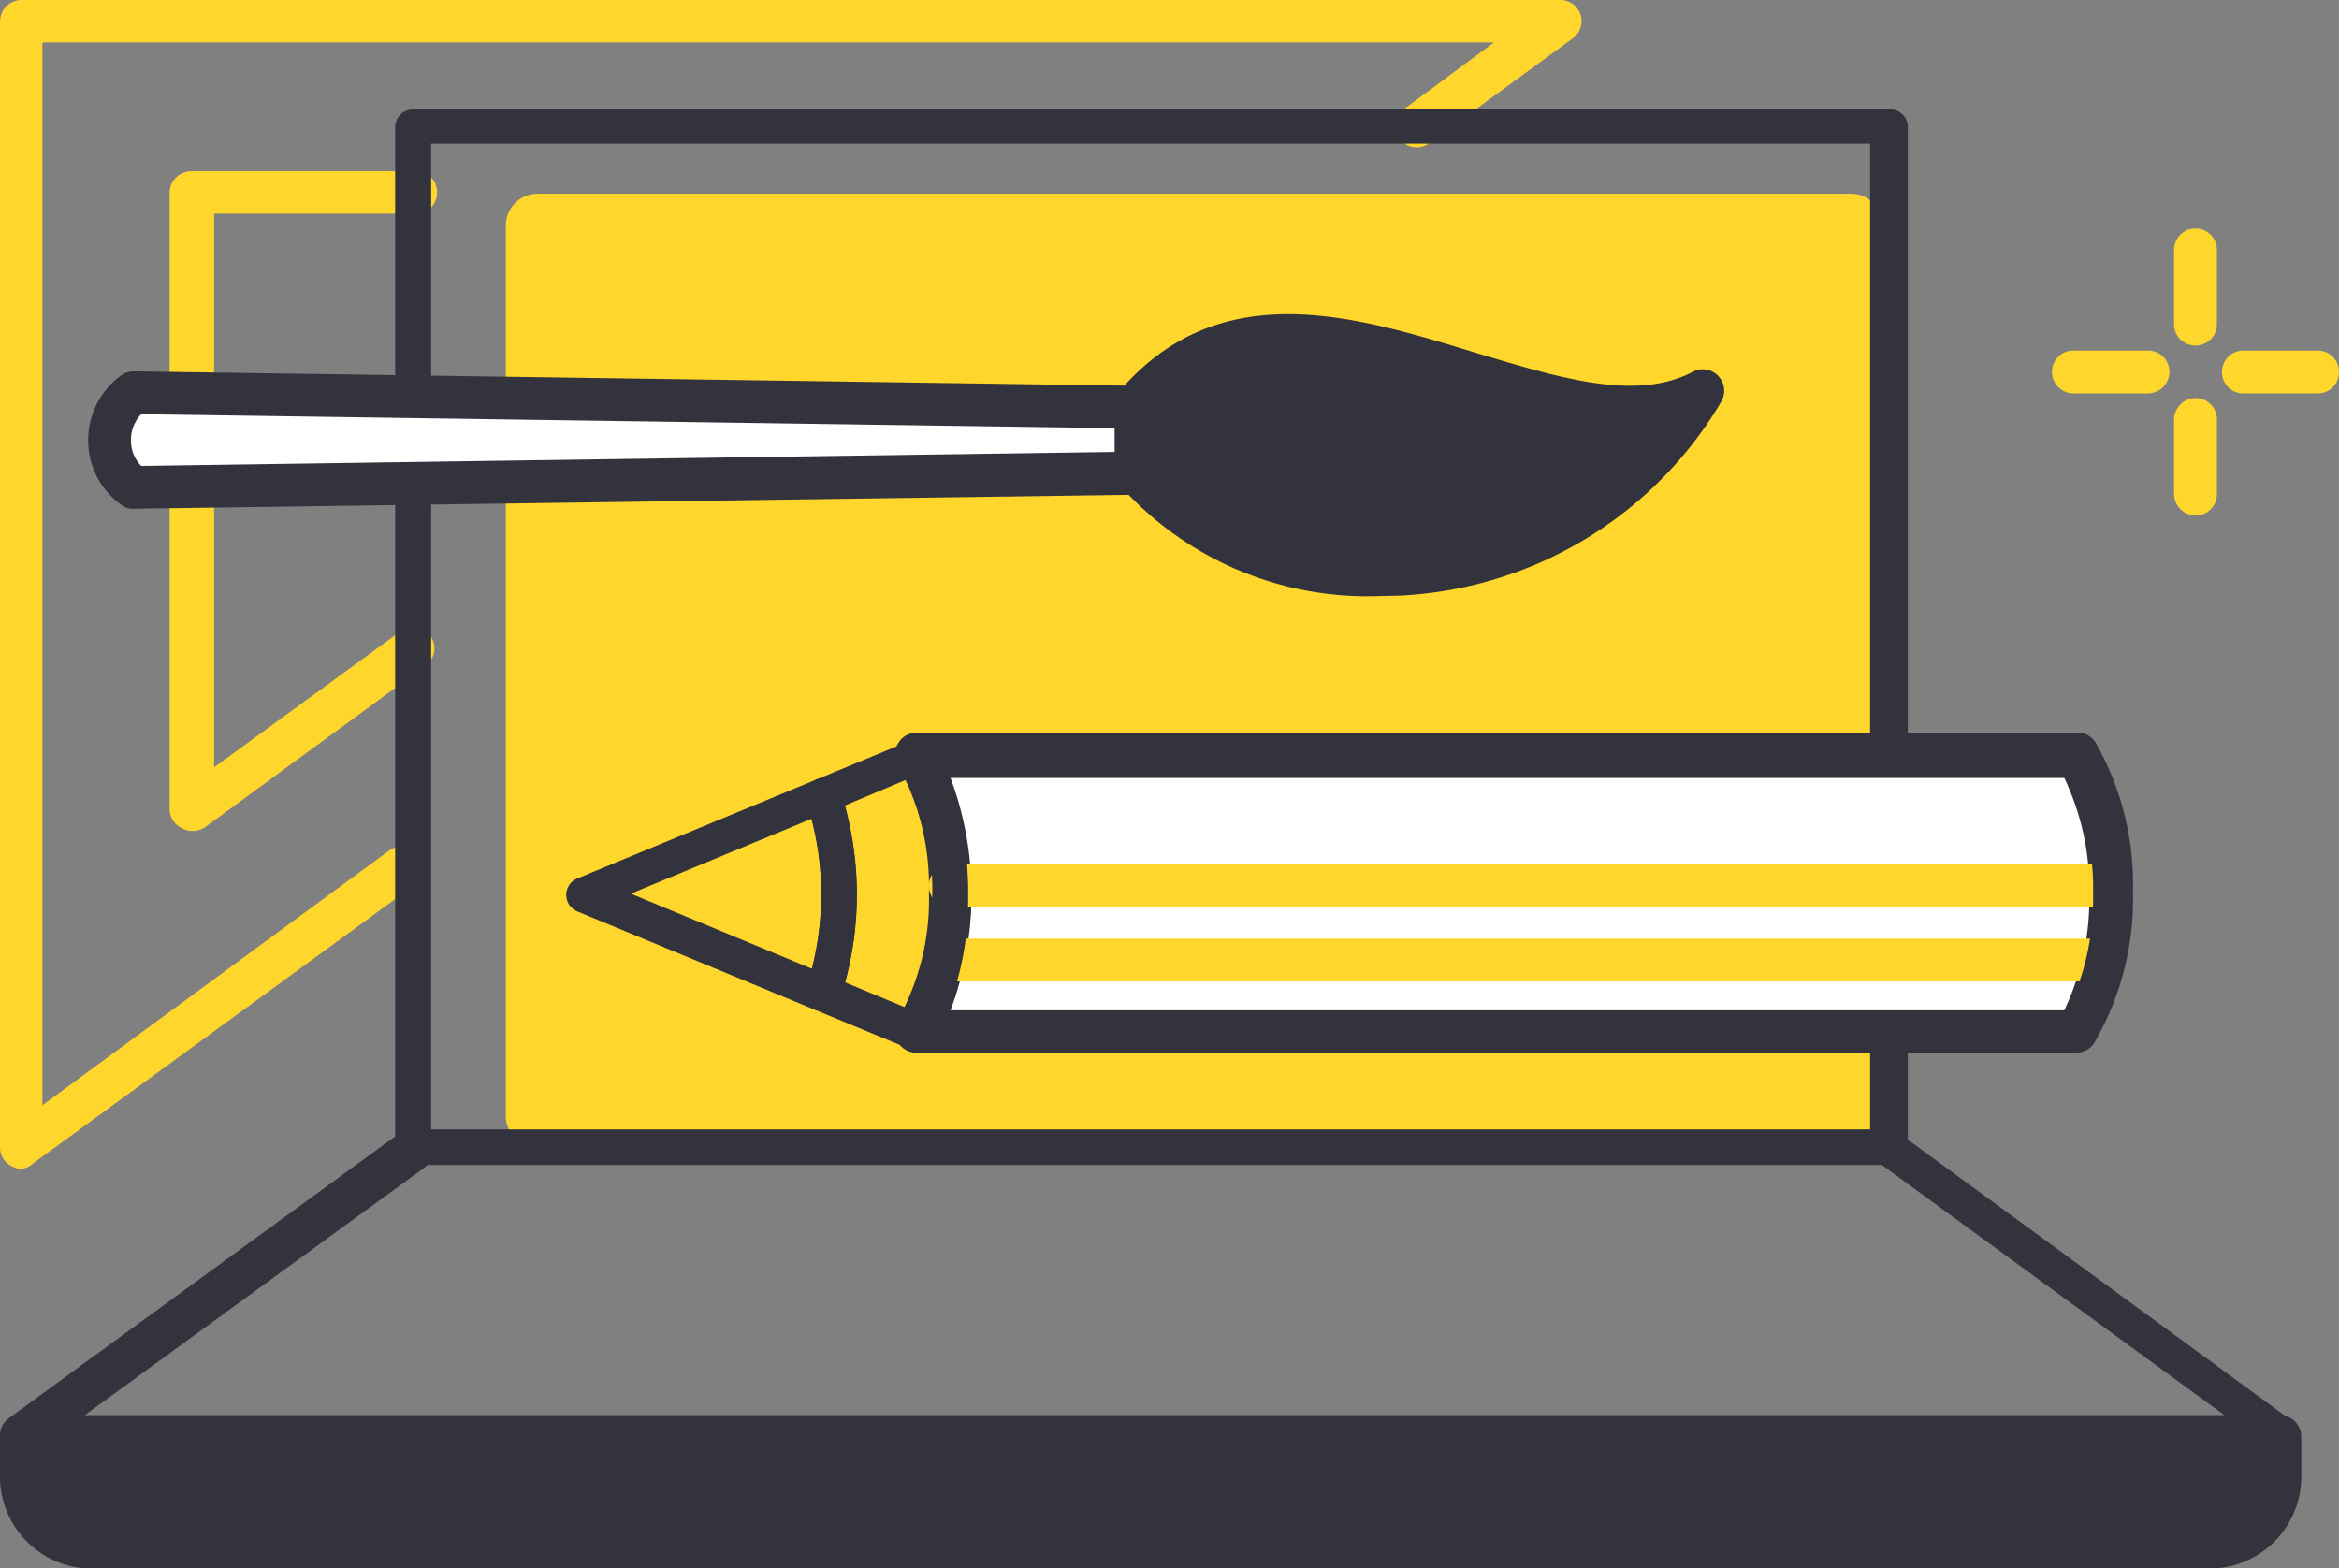 <svg xmlns="http://www.w3.org/2000/svg" viewBox="0 0 55.17 36.99"><rect x="0" y="0" width="55.17" height="36.99" fill="#808080" stroke="none"/><defs><style>.cls-1{fill:#ffd62c;}.cls-2{fill:#33333d;}.cls-3{fill:#fff;}</style></defs><g id="Layer_2" data-name="Layer 2"><g id="Layer_1-2" data-name="Layer 1"><path class="cls-1" d="M.51,27.57a.46.46,0,0,1-.23-.06A.5.5,0,0,1,0,27.06V.5A.51.51,0,0,1,.51,0H36.79a.5.5,0,0,1,.3.91L33.71,3.38a.5.5,0,1,1-.59-.81L35.24,1H1V26.07l8.17-6a.49.49,0,0,1,.7.11.5.5,0,0,1-.1.7l-9,6.57A.45.45,0,0,1,.51,27.57Z"/><path class="cls-1" d="M4.54,19.6a.44.44,0,0,1-.22-.05A.51.51,0,0,1,4,19.1V4.54a.51.51,0,0,1,.5-.5h5.2a.51.51,0,1,1,0,1H5.05V18.1l4.4-3.21a.5.5,0,1,1,.59.81l-5.2,3.81A.53.53,0,0,1,4.54,19.6Z"/><path class="cls-2" d="M9.74,27.06.5,33.81H53.77v1a1.66,1.66,0,0,1-1.66,1.67H2.17A1.67,1.67,0,0,1,.5,34.82v-1"/><path class="cls-2" d="M52.11,37H2.17A2.17,2.17,0,0,1,0,34.82v-1a.5.5,0,0,1,.09-.25h0l.08-.09,0,0,9.24-6.74a.5.5,0,1,1,.59.81l-8,5.83H53.77a.51.51,0,0,1,.51.51v1A2.17,2.17,0,0,1,52.11,37ZM1,34.31v.51A1.16,1.16,0,0,0,2.17,36H52.11a1.16,1.16,0,0,0,1.16-1.16v-.51Z"/><path class="cls-2" d="M53.77,34.23a.46.46,0,0,1-.25-.08L44.28,27.4a.43.43,0,0,1-.09-.59.44.44,0,0,1,.59-.09L54,33.47a.42.42,0,0,1-.25.76Z"/><path class="cls-1" d="M44.41,26.32a.74.74,0,0,1-.74.74h-31a.74.74,0,0,1-.74-.74v-21a.75.75,0,0,1,.74-.75h31a.75.75,0,0,1,.74.75v21Z"/><path class="cls-1" d="M51.79,8.15a.5.5,0,0,1-.51-.5V5.89a.5.5,0,0,1,.51-.5.5.5,0,0,1,.5.5V7.65A.5.5,0,0,1,51.79,8.15Z"/><path class="cls-1" d="M50.67,9.28H48.91a.51.51,0,0,1-.51-.51.5.5,0,0,1,.51-.5h1.76a.5.5,0,0,1,.5.5A.51.51,0,0,1,50.67,9.28Z"/><path class="cls-1" d="M51.79,12.16a.51.51,0,0,1-.51-.51V9.89a.51.51,0,0,1,.51-.5.5.5,0,0,1,.5.5v1.76A.5.5,0,0,1,51.79,12.16Z"/><path class="cls-1" d="M54.67,9.28H52.91a.5.5,0,0,1-.5-.51.5.5,0,0,1,.5-.5h1.76a.5.5,0,0,1,.5.5A.5.5,0,0,1,54.67,9.28Z"/><path class="cls-2" d="M44.53,27.48H9.74a.42.42,0,0,1-.42-.42V3a.42.42,0,0,1,.42-.42H44.53A.42.42,0,0,1,45,3V27.06A.42.42,0,0,1,44.53,27.48Zm-34.36-.84H44.11V3.39H10.17Z"/><path class="cls-3" d="M26.8,9.55v1.56l-23.65.34a1.38,1.38,0,0,1-.57-1.12,1.36,1.36,0,0,1,.57-1.11Z"/><path class="cls-2" d="M3.15,12a.45.45,0,0,1-.3-.1,1.86,1.86,0,0,1-.77-1.52,1.89,1.89,0,0,1,.77-1.52.54.54,0,0,1,.3-.1l23.65.34a.5.5,0,0,1,.5.5v1.56a.51.51,0,0,1-.5.51L3.15,12Zm.18-2.23a.87.87,0,0,0-.24.61.85.85,0,0,0,.24.61l23-.33v-.56Z"/><path class="cls-2" d="M26.8,9.55c3.74-4.34,9.77,1.57,13.36-.33-3.69,5.87-11,5-13.36,1.89Z"/><path class="cls-2" d="M32.54,14.06a7.82,7.82,0,0,1-6.15-2.64.57.57,0,0,1-.1-.31V9.55a.52.52,0,0,1,.12-.33c2.37-2.75,5.55-1.77,8.36-.91,2,.6,3.81,1.17,5.16.46a.5.5,0,0,1,.6.1.51.51,0,0,1,.06.62A9.32,9.32,0,0,1,33,14.05ZM27.3,10.93A7,7,0,0,0,32.93,13a8.23,8.23,0,0,0,6-2.95,12.4,12.4,0,0,1-4.43-.81c-2.69-.83-5.25-1.61-7.17.47Z"/><path class="cls-3" d="M49.79,21.08A6.21,6.21,0,0,1,49,24.32H21.61a6.3,6.3,0,0,0,.8-3.24,6.3,6.3,0,0,0-.8-3.24H49A6.21,6.21,0,0,1,49.79,21.08Z"/><path class="cls-2" d="M49,24.83H21.61a.51.51,0,0,1-.43-.78,5.8,5.8,0,0,0,.73-3,5.87,5.87,0,0,0-.73-3,.49.49,0,0,1,0-.51.51.51,0,0,1,.44-.26H49a.5.5,0,0,1,.43.24,6.72,6.72,0,0,1,.88,3.51,6.72,6.72,0,0,1-.88,3.51A.5.5,0,0,1,49,24.83Zm-26.55-1H48.69a6.09,6.09,0,0,0,.59-2.74,6.09,6.09,0,0,0-.59-2.74H22.42a7.83,7.83,0,0,1,0,5.48Z"/><path class="cls-1" d="M49.49,23.15H22.41a.5.5,0,0,1-.5-.5.5.5,0,0,1,.5-.51H49.49a.5.5,0,0,1,.5.51A.5.5,0,0,1,49.49,23.15Z"/><path class="cls-1" d="M49.49,21.4H22.41a.5.5,0,0,1-.5-.51.5.5,0,0,1,.5-.5H49.49a.5.5,0,0,1,.5.5A.5.5,0,0,1,49.49,21.4Z"/><path class="cls-2" d="M19.41,23.83a.45.45,0,0,1-.16,0l-5.63-2.33a.42.42,0,0,1,0-.78l5.63-2.33a.38.38,0,0,1,.33,0,.43.43,0,0,1,.23.25,7.83,7.83,0,0,1,0,4.94.43.43,0,0,1-.23.25A.47.47,0,0,1,19.41,23.83Zm-4.53-2.75,4.27,1.77a7.23,7.23,0,0,0,0-3.54Z"/><path class="cls-2" d="M21.61,24.74a.41.41,0,0,1-.16,0l-2.2-.91a.42.42,0,0,1-.23-.53,7,7,0,0,0,0-4.38.42.42,0,0,1,.23-.53l2.2-.91a.43.43,0,0,1,.52.16,6.78,6.78,0,0,1,.86,3.47A6.74,6.74,0,0,1,22,24.54.42.42,0,0,1,21.61,24.74Zm-1.68-1.57,1.49.62A6.15,6.15,0,0,0,22,21.08a6.15,6.15,0,0,0-.57-2.71L19.93,19a7.94,7.94,0,0,1,0,4.18Z"/><path class="cls-2" d="M49,24.74H21.61a.42.42,0,0,1-.36-.64,5.92,5.92,0,0,0,.74-3,5.92,5.92,0,0,0-.74-3,.42.42,0,0,1,.36-.64H49a.42.42,0,0,1,.36.19,6.78,6.78,0,0,1,.87,3.47,6.72,6.72,0,0,1-.87,3.46A.41.41,0,0,1,49,24.74ZM22.3,23.9H48.74a6.11,6.11,0,0,0,.63-2.82,6.08,6.08,0,0,0-.63-2.82H22.3a7.77,7.77,0,0,1,0,5.64Z"/></g></g></svg>